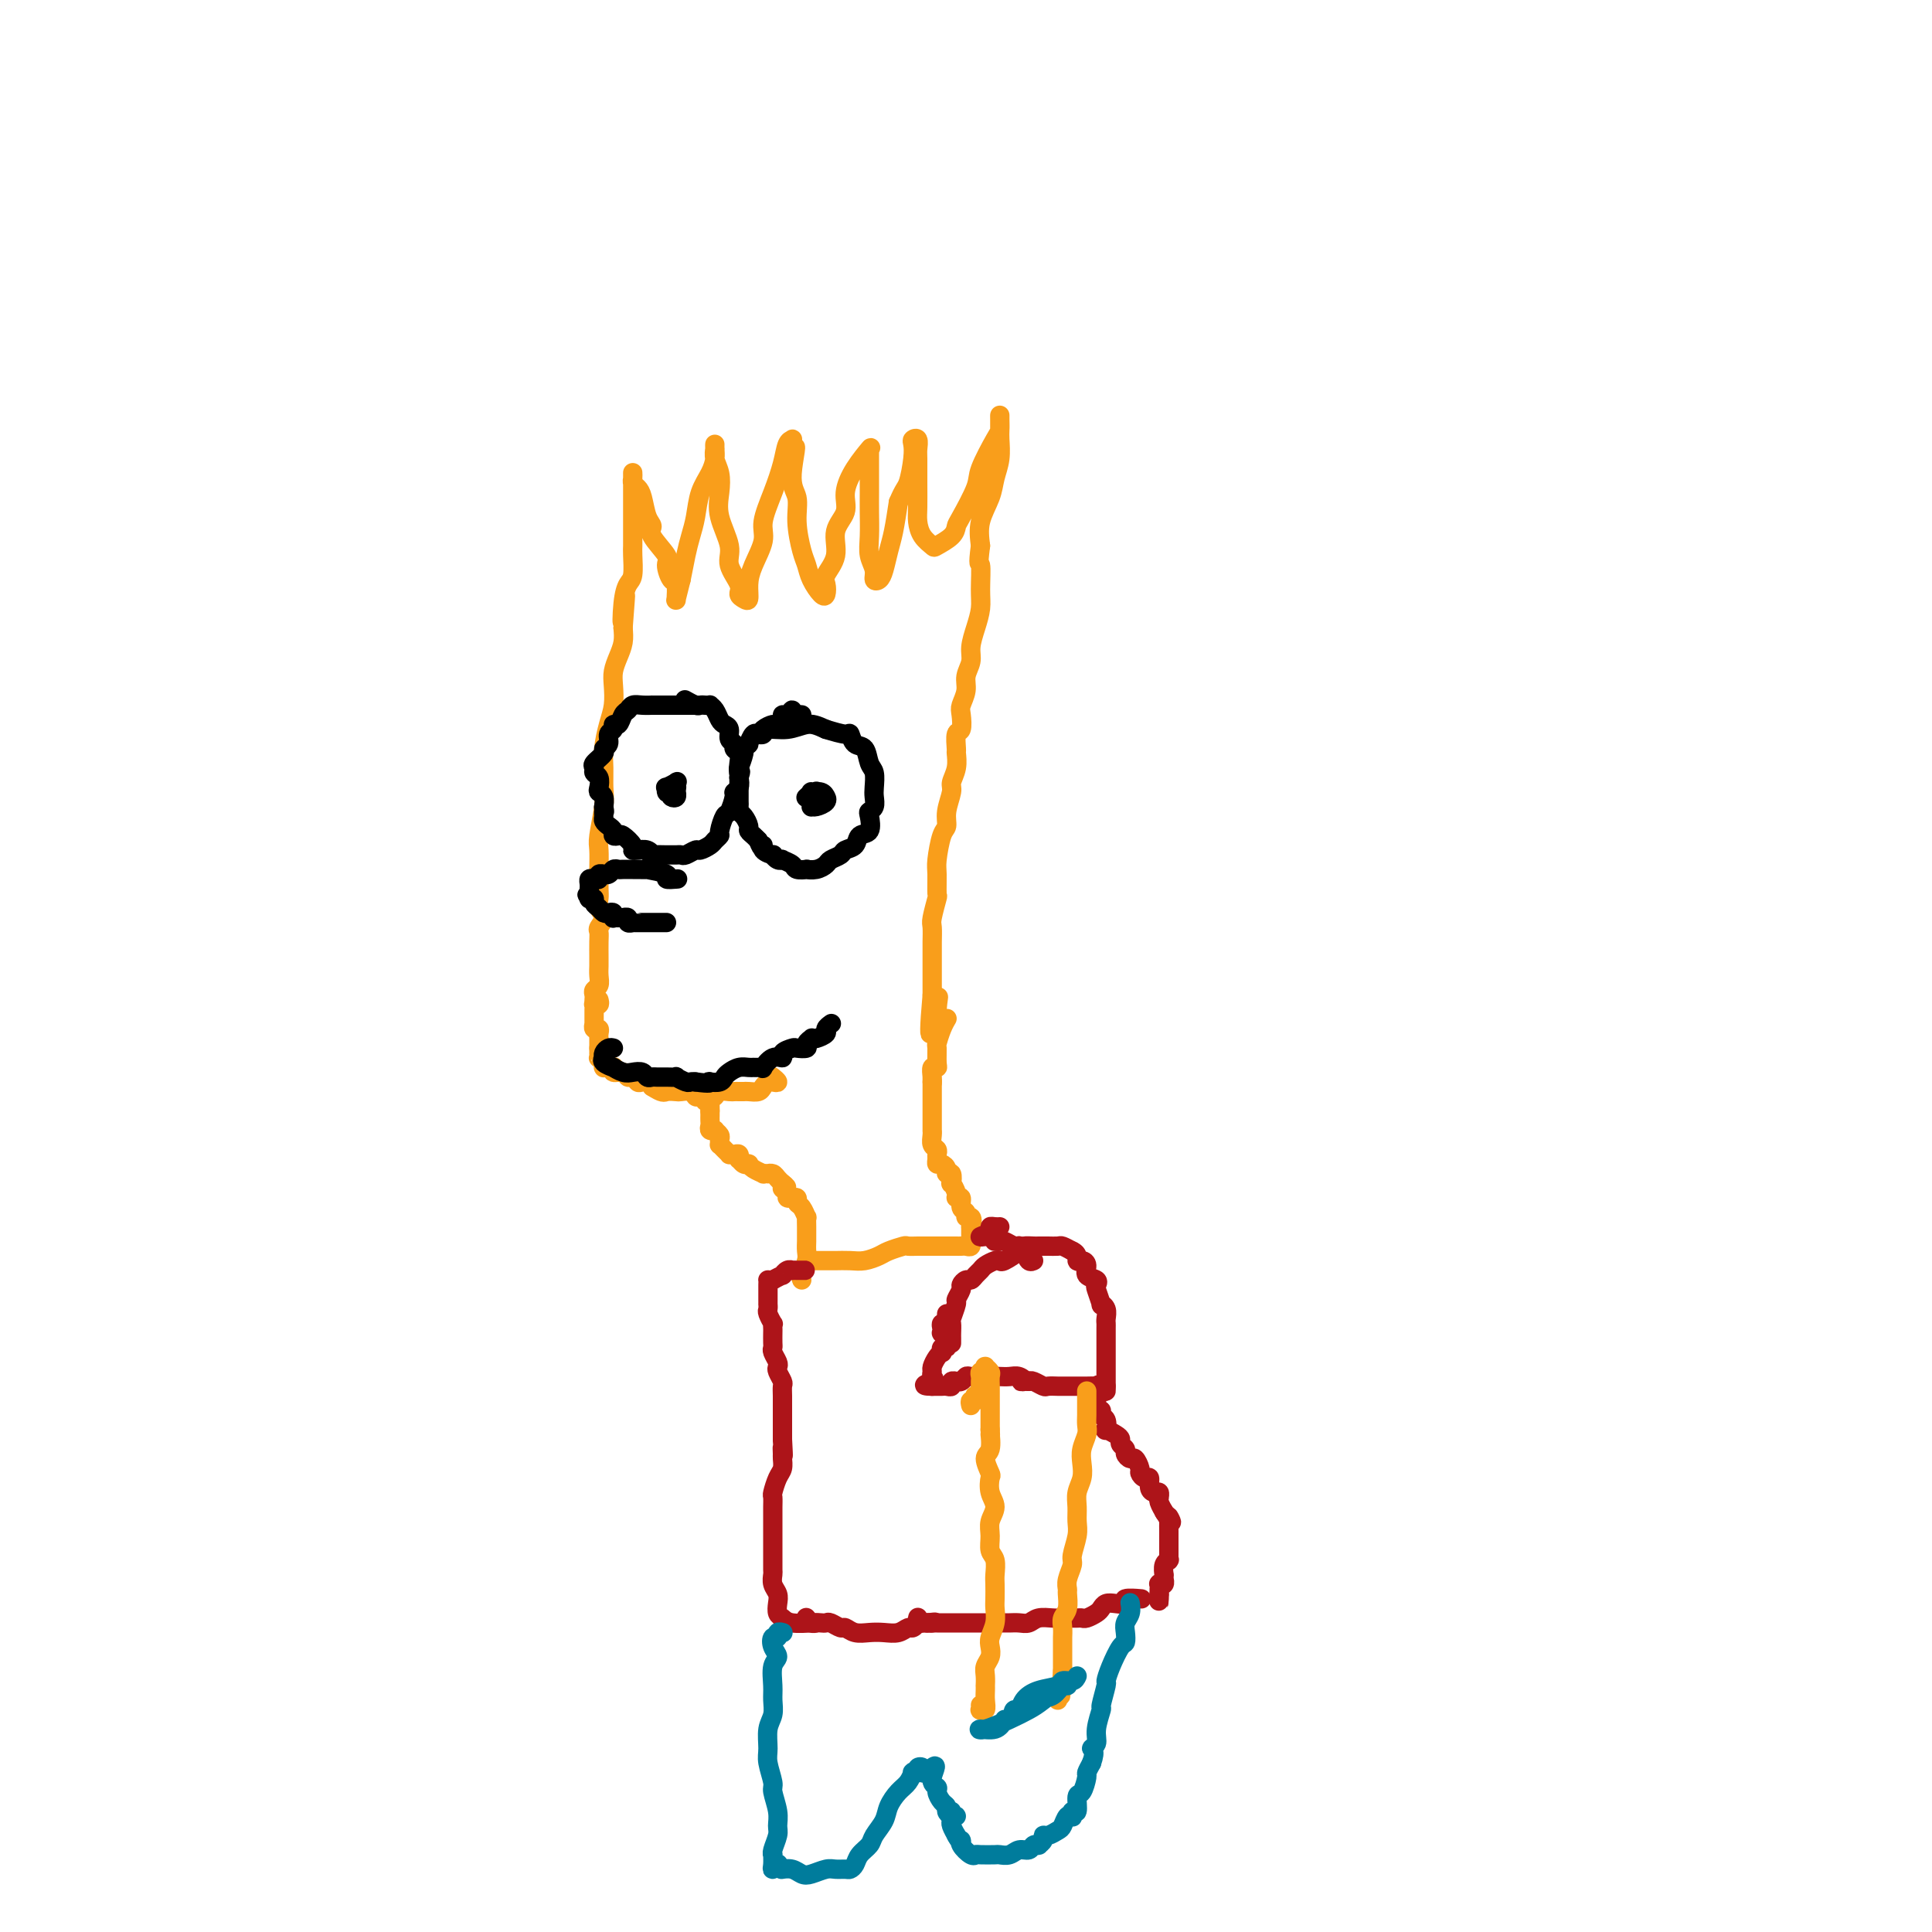 <svg viewBox='0 0 400 400' version='1.1' xmlns='http://www.w3.org/2000/svg' xmlns:xlink='http://www.w3.org/1999/xlink'><g fill='none' stroke='#F99E1B' stroke-width='4' stroke-linecap='round' stroke-linejoin='round'><path d='M123,207c0.030,-0.327 0.061,-0.655 0,-1c-0.061,-0.345 -0.212,-0.709 0,-1c0.212,-0.291 0.789,-0.510 1,-1c0.211,-0.490 0.056,-1.251 0,-2c-0.056,-0.749 -0.015,-1.486 0,-2c0.015,-0.514 0.003,-0.805 0,-1c-0.003,-0.195 0.004,-0.293 0,-1c-0.004,-0.707 -0.019,-2.024 0,-3c0.019,-0.976 0.072,-1.613 0,-2c-0.072,-0.387 -0.268,-0.525 0,-1c0.268,-0.475 1.000,-1.288 1,-2c0.000,-0.712 -0.732,-1.325 -1,-2c-0.268,-0.675 -0.073,-1.413 0,-2c0.073,-0.587 0.023,-1.024 0,-2c-0.023,-0.976 -0.020,-2.490 0,-4c0.020,-1.510 0.058,-3.016 0,-4c-0.058,-0.984 -0.212,-1.448 0,-3c0.212,-1.552 0.792,-4.193 1,-6c0.208,-1.807 0.045,-2.779 0,-4c-0.045,-1.221 0.027,-2.690 0,-4c-0.027,-1.310 -0.151,-2.461 0,-4c0.151,-1.539 0.579,-3.465 1,-5c0.421,-1.535 0.834,-2.679 1,-4c0.166,-1.321 0.083,-2.818 0,-4c-0.083,-1.182 -0.167,-2.049 0,-3c0.167,-0.951 0.583,-1.987 1,-3c0.417,-1.013 0.833,-2.004 1,-3c0.167,-0.996 0.083,-1.998 0,-3'/><path d='M129,130c0.940,-12.243 0.290,-4.352 0,-2c-0.290,2.352 -0.221,-0.836 0,-3c0.221,-2.164 0.595,-3.303 1,-4c0.405,-0.697 0.841,-0.951 1,-2c0.159,-1.049 0.043,-2.893 0,-4c-0.043,-1.107 -0.011,-1.476 0,-2c0.011,-0.524 0.003,-1.204 0,-2c-0.003,-0.796 -0.001,-1.709 0,-3c0.001,-1.291 0.000,-2.958 0,-4c-0.000,-1.042 -0.000,-1.457 0,-2c0.000,-0.543 0.000,-1.214 0,-2c-0.000,-0.786 -0.001,-1.686 0,-2c0.001,-0.314 0.003,-0.043 0,0c-0.003,0.043 -0.012,-0.142 0,0c0.012,0.142 0.044,0.612 0,1c-0.044,0.388 -0.165,0.695 0,1c0.165,0.305 0.615,0.607 1,1c0.385,0.393 0.703,0.876 1,2c0.297,1.124 0.572,2.891 1,4c0.428,1.109 1.007,1.562 1,2c-0.007,0.438 -0.601,0.860 0,2c0.601,1.140 2.396,2.996 3,4c0.604,1.004 0.019,1.154 0,2c-0.019,0.846 0.530,2.387 1,3c0.470,0.613 0.861,0.297 1,1c0.139,0.703 0.027,2.426 0,3c-0.027,0.574 0.031,0.001 0,0c-0.031,-0.001 -0.152,0.571 0,0c0.152,-0.571 0.576,-2.286 1,-4'/><path d='M141,120c0.334,-1.556 0.671,-3.445 1,-5c0.329,-1.555 0.652,-2.776 1,-4c0.348,-1.224 0.720,-2.450 1,-4c0.280,-1.550 0.467,-3.425 1,-5c0.533,-1.575 1.411,-2.849 2,-4c0.589,-1.151 0.890,-2.180 1,-3c0.110,-0.820 0.028,-1.430 0,-2c-0.028,-0.570 -0.004,-1.101 0,-1c0.004,0.101 -0.012,0.833 0,1c0.012,0.167 0.054,-0.233 0,0c-0.054,0.233 -0.202,1.097 0,2c0.202,0.903 0.756,1.843 1,3c0.244,1.157 0.178,2.530 0,4c-0.178,1.470 -0.469,3.038 0,5c0.469,1.962 1.698,4.319 2,6c0.302,1.681 -0.321,2.687 0,4c0.321,1.313 1.588,2.932 2,4c0.412,1.068 -0.032,1.586 0,2c0.032,0.414 0.538,0.726 1,1c0.462,0.274 0.879,0.512 1,0c0.121,-0.512 -0.053,-1.773 0,-3c0.053,-1.227 0.333,-2.421 1,-4c0.667,-1.579 1.723,-3.544 2,-5c0.277,-1.456 -0.223,-2.404 0,-4c0.223,-1.596 1.170,-3.840 2,-6c0.830,-2.160 1.543,-4.237 2,-6c0.457,-1.763 0.658,-3.213 1,-4c0.342,-0.787 0.824,-0.912 1,-1c0.176,-0.088 0.048,-0.139 0,0c-0.048,0.139 -0.014,0.468 0,1c0.014,0.532 0.007,1.266 0,2'/><path d='M164,94c1.483,-3.981 0.190,1.068 0,4c-0.190,2.932 0.722,3.747 1,5c0.278,1.253 -0.076,2.945 0,5c0.076,2.055 0.584,4.471 1,6c0.416,1.529 0.739,2.169 1,3c0.261,0.831 0.460,1.854 1,3c0.540,1.146 1.421,2.415 2,3c0.579,0.585 0.857,0.485 1,0c0.143,-0.485 0.151,-1.354 0,-2c-0.151,-0.646 -0.462,-1.070 0,-2c0.462,-0.930 1.698,-2.365 2,-4c0.302,-1.635 -0.328,-3.469 0,-5c0.328,-1.531 1.615,-2.760 2,-4c0.385,-1.240 -0.131,-2.490 0,-4c0.131,-1.510 0.911,-3.280 2,-5c1.089,-1.720 2.488,-3.391 3,-4c0.512,-0.609 0.137,-0.155 0,0c-0.137,0.155 -0.037,0.010 0,0c0.037,-0.010 0.010,0.114 0,1c-0.010,0.886 -0.004,2.533 0,4c0.004,1.467 0.005,2.752 0,4c-0.005,1.248 -0.016,2.457 0,4c0.016,1.543 0.060,3.420 0,5c-0.060,1.580 -0.223,2.864 0,4c0.223,1.136 0.833,2.124 1,3c0.167,0.876 -0.110,1.640 0,2c0.110,0.360 0.607,0.318 1,0c0.393,-0.318 0.683,-0.910 1,-2c0.317,-1.090 0.662,-2.678 1,-4c0.338,-1.322 0.668,-2.378 1,-4c0.332,-1.622 0.666,-3.811 1,-6'/><path d='M186,104c1.167,-2.813 1.584,-2.847 2,-4c0.416,-1.153 0.829,-3.427 1,-5c0.171,-1.573 0.098,-2.446 0,-3c-0.098,-0.554 -0.223,-0.789 0,-1c0.223,-0.211 0.792,-0.398 1,0c0.208,0.398 0.055,1.380 0,2c-0.055,0.620 -0.013,0.880 0,2c0.013,1.120 -0.003,3.102 0,5c0.003,1.898 0.026,3.711 0,5c-0.026,1.289 -0.102,2.052 0,3c0.102,0.948 0.381,2.079 1,3c0.619,0.921 1.578,1.632 2,2c0.422,0.368 0.306,0.394 1,0c0.694,-0.394 2.197,-1.207 3,-2c0.803,-0.793 0.905,-1.564 1,-2c0.095,-0.436 0.183,-0.536 1,-2c0.817,-1.464 2.362,-4.294 3,-6c0.638,-1.706 0.367,-2.290 1,-4c0.633,-1.710 2.170,-4.545 3,-6c0.830,-1.455 0.955,-1.530 1,-2c0.045,-0.470 0.012,-1.335 0,-2c-0.012,-0.665 -0.004,-1.130 0,-1c0.004,0.130 0.002,0.856 0,1c-0.002,0.144 -0.004,-0.293 0,0c0.004,0.293 0.013,1.315 0,2c-0.013,0.685 -0.049,1.032 0,2c0.049,0.968 0.185,2.558 0,4c-0.185,1.442 -0.689,2.737 -1,4c-0.311,1.263 -0.430,2.494 -1,4c-0.570,1.506 -1.591,3.287 -2,5c-0.409,1.713 -0.204,3.356 0,5'/><path d='M203,113c-0.616,4.676 -0.155,3.367 0,4c0.155,0.633 0.004,3.208 0,5c-0.004,1.792 0.138,2.801 0,4c-0.138,1.199 -0.558,2.589 -1,4c-0.442,1.411 -0.907,2.843 -1,4c-0.093,1.157 0.185,2.038 0,3c-0.185,0.962 -0.833,2.006 -1,3c-0.167,0.994 0.148,1.938 0,3c-0.148,1.062 -0.757,2.243 -1,3c-0.243,0.757 -0.118,1.090 0,2c0.118,0.910 0.229,2.396 0,3c-0.229,0.604 -0.797,0.326 -1,1c-0.203,0.674 -0.039,2.300 0,3c0.039,0.700 -0.046,0.473 0,1c0.046,0.527 0.223,1.808 0,3c-0.223,1.192 -0.847,2.294 -1,3c-0.153,0.706 0.166,1.015 0,2c-0.166,0.985 -0.815,2.646 -1,4c-0.185,1.354 0.094,2.402 0,3c-0.094,0.598 -0.560,0.745 -1,2c-0.440,1.255 -0.854,3.618 -1,5c-0.146,1.382 -0.025,1.783 0,3c0.025,1.217 -0.046,3.250 0,4c0.046,0.750 0.208,0.218 0,1c-0.208,0.782 -0.788,2.879 -1,4c-0.212,1.121 -0.057,1.266 0,2c0.057,0.734 0.015,2.059 0,3c-0.015,0.941 -0.004,1.500 0,2c0.004,0.500 0.001,0.942 0,2c-0.001,1.058 -0.000,2.731 0,4c0.000,1.269 0.000,2.135 0,3'/><path d='M193,206c-1.316,14.816 0.393,5.357 1,2c0.607,-3.357 0.110,-0.612 0,1c-0.110,1.612 0.166,2.092 0,2c-0.166,-0.092 -0.776,-0.756 -1,-1c-0.224,-0.244 -0.064,-0.070 0,0c0.064,0.070 0.032,0.035 0,0'/><path d='M124,207c0.113,0.416 0.226,0.833 0,1c-0.226,0.167 -0.793,0.086 -1,0c-0.207,-0.086 -0.056,-0.177 0,0c0.056,0.177 0.015,0.622 0,1c-0.015,0.378 -0.004,0.689 0,1c0.004,0.311 -0.000,0.623 0,1c0.000,0.377 0.004,0.818 0,1c-0.004,0.182 -0.015,0.104 0,0c0.015,-0.104 0.057,-0.234 0,0c-0.057,0.234 -0.211,0.833 0,1c0.211,0.167 0.789,-0.096 1,0c0.211,0.096 0.057,0.551 0,1c-0.057,0.449 -0.015,0.891 0,1c0.015,0.109 0.004,-0.114 0,0c-0.004,0.114 -0.001,0.567 0,1c0.001,0.433 0.000,0.847 0,1c-0.000,0.153 -0.000,0.044 0,0c0.000,-0.044 0.000,-0.022 0,0'/><path d='M124,217c-0.004,1.710 -0.015,0.984 0,1c0.015,0.016 0.057,0.775 0,1c-0.057,0.225 -0.212,-0.083 0,0c0.212,0.083 0.792,0.558 1,1c0.208,0.442 0.045,0.851 0,1c-0.045,0.149 0.027,0.039 0,0c-0.027,-0.039 -0.153,-0.006 0,0c0.153,0.006 0.584,-0.013 1,0c0.416,0.013 0.818,0.060 1,0c0.182,-0.060 0.143,-0.227 0,0c-0.143,0.227 -0.389,0.849 0,1c0.389,0.151 1.412,-0.170 2,0c0.588,0.170 0.739,0.829 1,1c0.261,0.171 0.631,-0.148 1,0c0.369,0.148 0.738,0.761 1,1c0.262,0.239 0.417,0.103 1,0c0.583,-0.103 1.595,-0.172 2,0c0.405,0.172 0.202,0.586 0,1'/><path d='M135,225c2.268,1.465 2.439,1.128 3,1c0.561,-0.128 1.511,-0.048 2,0c0.489,0.048 0.516,0.065 1,0c0.484,-0.065 1.425,-0.213 2,0c0.575,0.213 0.783,0.785 1,1c0.217,0.215 0.443,0.072 1,0c0.557,-0.072 1.445,-0.072 2,0c0.555,0.072 0.779,0.215 1,0c0.221,-0.215 0.441,-0.790 1,-1c0.559,-0.210 1.458,-0.057 2,0c0.542,0.057 0.726,0.016 1,0c0.274,-0.016 0.637,-0.007 1,0c0.363,0.007 0.727,0.012 1,0c0.273,-0.012 0.454,-0.042 1,0c0.546,0.042 1.458,0.156 2,0c0.542,-0.156 0.716,-0.581 1,-1c0.284,-0.419 0.678,-0.830 1,-1c0.322,-0.170 0.571,-0.097 1,0c0.429,0.097 1.039,0.218 1,0c-0.039,-0.218 -0.725,-0.777 -1,-1c-0.275,-0.223 -0.137,-0.112 0,0'/><path d='M147,228c-0.038,0.115 -0.075,0.231 0,0c0.075,-0.231 0.264,-0.808 0,-1c-0.264,-0.192 -0.980,0.001 -1,0c-0.020,-0.001 0.655,-0.197 1,0c0.345,0.197 0.359,0.785 0,1c-0.359,0.215 -1.091,0.057 -1,0c0.091,-0.057 1.005,-0.012 1,0c-0.005,0.012 -0.930,-0.007 -1,0c-0.070,0.007 0.713,0.040 1,0c0.287,-0.040 0.077,-0.154 0,0c-0.077,0.154 -0.021,0.577 0,1c0.021,0.423 0.006,0.845 0,1c-0.006,0.155 -0.002,0.044 0,0c0.002,-0.044 0.001,-0.022 0,0'/><path d='M147,230c0.001,0.487 0.004,0.705 0,1c-0.004,0.295 -0.016,0.667 0,1c0.016,0.333 0.061,0.628 0,1c-0.061,0.372 -0.227,0.820 0,1c0.227,0.180 0.846,0.091 1,0c0.154,-0.091 -0.155,-0.183 0,0c0.155,0.183 0.776,0.640 1,1c0.224,0.360 0.050,0.622 0,1c-0.050,0.378 0.024,0.872 0,1c-0.024,0.128 -0.147,-0.109 0,0c0.147,0.109 0.565,0.564 1,1c0.435,0.436 0.887,0.853 1,1c0.113,0.147 -0.114,0.024 0,0c0.114,-0.024 0.569,0.050 1,0c0.431,-0.050 0.837,-0.224 1,0c0.163,0.224 0.082,0.845 0,1c-0.082,0.155 -0.166,-0.155 0,0c0.166,0.155 0.582,0.776 1,1c0.418,0.224 0.838,0.050 1,0c0.162,-0.050 0.067,0.025 0,0c-0.067,-0.025 -0.105,-0.150 0,0c0.105,0.150 0.353,0.576 1,1c0.647,0.424 1.693,0.845 2,1c0.307,0.155 -0.125,0.044 0,0c0.125,-0.044 0.808,-0.022 1,0c0.192,0.022 -0.106,0.045 0,0c0.106,-0.045 0.616,-0.156 1,0c0.384,0.156 0.642,0.581 1,1c0.358,0.419 0.817,0.834 1,1c0.183,0.166 0.092,0.083 0,0'/><path d='M162,245c1.791,1.265 0.269,0.928 0,1c-0.269,0.072 0.717,0.554 1,1c0.283,0.446 -0.135,0.855 0,1c0.135,0.145 0.824,0.026 1,0c0.176,-0.026 -0.159,0.039 0,0c0.159,-0.039 0.813,-0.184 1,0c0.187,0.184 -0.094,0.696 0,1c0.094,0.304 0.561,0.400 1,1c0.439,0.600 0.850,1.704 1,2c0.150,0.296 0.040,-0.216 0,0c-0.040,0.216 -0.010,1.159 0,2c0.010,0.841 -0.001,1.581 0,2c0.001,0.419 0.014,0.519 0,1c-0.014,0.481 -0.056,1.344 0,2c0.056,0.656 0.211,1.104 0,2c-0.211,0.896 -0.788,2.241 -1,3c-0.212,0.759 -0.061,0.931 0,1c0.061,0.069 0.030,0.034 0,0'/><path d='M169,261c0.302,0.000 0.604,0.000 1,0c0.396,-0.000 0.886,-0.000 1,0c0.114,0.000 -0.147,0.001 0,0c0.147,-0.001 0.701,-0.003 1,0c0.299,0.003 0.344,0.012 1,0c0.656,-0.012 1.924,-0.046 3,0c1.076,0.046 1.961,0.170 3,0c1.039,-0.170 2.233,-0.634 3,-1c0.767,-0.366 1.108,-0.634 2,-1c0.892,-0.366 2.337,-0.830 3,-1c0.663,-0.170 0.545,-0.046 1,0c0.455,0.046 1.484,0.012 2,0c0.516,-0.012 0.520,-0.003 1,0c0.480,0.003 1.438,0.001 2,0c0.562,-0.001 0.729,-0.000 1,0c0.271,0.000 0.646,0.000 1,0c0.354,-0.000 0.686,0.000 1,0c0.314,-0.000 0.609,-0.000 1,0c0.391,0.000 0.879,0.001 1,0c0.121,-0.001 -0.125,-0.005 0,0c0.125,0.005 0.622,0.017 1,0c0.378,-0.017 0.637,-0.064 1,0c0.363,0.064 0.829,0.238 1,0c0.171,-0.238 0.046,-0.889 0,-1c-0.046,-0.111 -0.012,0.316 0,0c0.012,-0.316 0.004,-1.376 0,-2c-0.004,-0.624 -0.002,-0.812 0,-1'/><path d='M201,254c0.375,-1.086 0.312,-1.801 0,-2c-0.312,-0.199 -0.872,0.119 -1,0c-0.128,-0.119 0.177,-0.674 0,-1c-0.177,-0.326 -0.836,-0.421 -1,-1c-0.164,-0.579 0.166,-1.642 0,-2c-0.166,-0.358 -0.828,-0.013 -1,0c-0.172,0.013 0.146,-0.307 0,-1c-0.146,-0.693 -0.756,-1.757 -1,-2c-0.244,-0.243 -0.121,0.337 0,0c0.121,-0.337 0.239,-1.592 0,-2c-0.239,-0.408 -0.834,0.031 -1,0c-0.166,-0.031 0.099,-0.533 0,-1c-0.099,-0.467 -0.561,-0.899 -1,-1c-0.439,-0.101 -0.853,0.129 -1,0c-0.147,-0.129 -0.025,-0.615 0,-1c0.025,-0.385 -0.046,-0.668 0,-1c0.046,-0.332 0.208,-0.714 0,-1c-0.208,-0.286 -0.788,-0.477 -1,-1c-0.212,-0.523 -0.057,-1.378 0,-2c0.057,-0.622 0.015,-1.011 0,-1c-0.015,0.011 -0.004,0.423 0,0c0.004,-0.423 0.001,-1.680 0,-2c-0.001,-0.320 -0.000,0.299 0,0c0.000,-0.299 0.000,-1.515 0,-2c-0.000,-0.485 -0.000,-0.238 0,0c0.000,0.238 0.000,0.468 0,0c-0.000,-0.468 -0.000,-1.634 0,-2c0.000,-0.366 0.000,0.067 0,0c-0.000,-0.067 -0.000,-0.633 0,-1c0.000,-0.367 0.000,-0.533 0,-1c-0.000,-0.467 -0.000,-1.233 0,-2'/><path d='M193,224c-0.004,-1.983 -0.015,-0.441 0,0c0.015,0.441 0.057,-0.218 0,-1c-0.057,-0.782 -0.212,-1.685 0,-2c0.212,-0.315 0.792,-0.041 1,0c0.208,0.041 0.046,-0.150 0,-1c-0.046,-0.850 0.026,-2.357 0,-3c-0.026,-0.643 -0.151,-0.421 0,-1c0.151,-0.579 0.576,-1.959 1,-3c0.424,-1.041 0.845,-1.742 1,-2c0.155,-0.258 0.044,-0.074 0,0c-0.044,0.074 -0.022,0.037 0,0'/></g>
<g fill='none' stroke='#000000' stroke-width='4' stroke-linecap='round' stroke-linejoin='round'><path d='M144,146c0.081,0.000 0.163,0.000 0,0c-0.163,-0.000 -0.570,-0.000 -1,0c-0.430,0.000 -0.885,0.000 -1,0c-0.115,-0.000 0.108,-0.000 0,0c-0.108,0.000 -0.548,0.000 -1,0c-0.452,-0.000 -0.914,-0.000 -1,0c-0.086,0.000 0.206,0.000 0,0c-0.206,-0.000 -0.909,-0.001 -2,0c-1.091,0.001 -2.568,0.004 -3,0c-0.432,-0.004 0.183,-0.013 0,0c-0.183,0.013 -1.162,0.050 -2,0c-0.838,-0.050 -1.535,-0.186 -2,0c-0.465,0.186 -0.698,0.694 -1,1c-0.302,0.306 -0.673,0.410 -1,1c-0.327,0.590 -0.608,1.667 -1,2c-0.392,0.333 -0.894,-0.079 -1,0c-0.106,0.079 0.184,0.650 0,1c-0.184,0.350 -0.841,0.479 -1,1c-0.159,0.521 0.182,1.435 0,2c-0.182,0.565 -0.887,0.782 -1,1c-0.113,0.218 0.366,0.439 0,1c-0.366,0.561 -1.576,1.463 -2,2c-0.424,0.537 -0.062,0.707 0,1c0.062,0.293 -0.176,0.707 0,1c0.176,0.293 0.765,0.464 1,1c0.235,0.536 0.115,1.436 0,2c-0.115,0.564 -0.227,0.790 0,1c0.227,0.210 0.792,0.403 1,1c0.208,0.597 0.059,1.599 0,2c-0.059,0.401 -0.030,0.200 0,0'/><path d='M125,167c0.306,1.571 0.072,0.998 0,1c-0.072,0.002 0.018,0.579 0,1c-0.018,0.421 -0.145,0.688 0,1c0.145,0.312 0.562,0.670 1,1c0.438,0.330 0.895,0.631 1,1c0.105,0.369 -0.144,0.807 0,1c0.144,0.193 0.682,0.143 1,0c0.318,-0.143 0.417,-0.379 1,0c0.583,0.379 1.649,1.373 2,2c0.351,0.627 -0.014,0.886 0,1c0.014,0.114 0.407,0.083 1,0c0.593,-0.083 1.388,-0.218 2,0c0.612,0.218 1.043,0.791 1,1c-0.043,0.209 -0.558,0.056 0,0c0.558,-0.056 2.190,-0.014 3,0c0.810,0.014 0.798,-0.000 1,0c0.202,0.000 0.616,0.015 1,0c0.384,-0.015 0.737,-0.060 1,0c0.263,0.060 0.437,0.223 1,0c0.563,-0.223 1.514,-0.834 2,-1c0.486,-0.166 0.508,0.112 1,0c0.492,-0.112 1.455,-0.616 2,-1c0.545,-0.384 0.670,-0.650 1,-1c0.330,-0.350 0.863,-0.784 1,-1c0.137,-0.216 -0.122,-0.215 0,-1c0.122,-0.785 0.625,-2.356 1,-3c0.375,-0.644 0.623,-0.360 1,-1c0.377,-0.640 0.885,-2.202 1,-3c0.115,-0.798 -0.161,-0.830 0,-1c0.161,-0.170 0.760,-0.477 1,-1c0.240,-0.523 0.120,-1.261 0,-2'/><path d='M153,161c0.623,-1.991 0.182,-0.967 0,-1c-0.182,-0.033 -0.105,-1.121 0,-2c0.105,-0.879 0.239,-1.549 0,-2c-0.239,-0.451 -0.852,-0.684 -1,-1c-0.148,-0.316 0.167,-0.714 0,-1c-0.167,-0.286 -0.818,-0.462 -1,-1c-0.182,-0.538 0.105,-1.440 0,-2c-0.105,-0.560 -0.602,-0.777 -1,-1c-0.398,-0.223 -0.698,-0.452 -1,-1c-0.302,-0.548 -0.606,-1.415 -1,-2c-0.394,-0.585 -0.878,-0.888 -1,-1c-0.122,-0.112 0.118,-0.034 0,0c-0.118,0.034 -0.592,0.023 -1,0c-0.408,-0.023 -0.748,-0.058 -1,0c-0.252,0.058 -0.414,0.208 -1,0c-0.586,-0.208 -1.596,-0.774 -2,-1c-0.404,-0.226 -0.202,-0.113 0,0'/><path d='M166,148c-0.304,-0.039 -0.607,-0.078 -1,0c-0.393,0.078 -0.875,0.272 -1,0c-0.125,-0.272 0.107,-1.011 0,-1c-0.107,0.011 -0.552,0.773 -1,1c-0.448,0.227 -0.897,-0.080 -1,0c-0.103,0.080 0.141,0.548 0,1c-0.141,0.452 -0.667,0.890 -1,1c-0.333,0.110 -0.471,-0.106 -1,0c-0.529,0.106 -1.447,0.535 -2,1c-0.553,0.465 -0.741,0.965 -1,1c-0.259,0.035 -0.590,-0.396 -1,0c-0.410,0.396 -0.898,1.620 -1,2c-0.102,0.380 0.183,-0.085 0,0c-0.183,0.085 -0.834,0.720 -1,1c-0.166,0.280 0.152,0.207 0,1c-0.152,0.793 -0.773,2.454 -1,3c-0.227,0.546 -0.061,-0.022 0,0c0.061,0.022 0.016,0.636 0,1c-0.016,0.364 -0.004,0.479 0,1c0.004,0.521 0.001,1.449 0,2c-0.001,0.551 -0.001,0.725 0,1c0.001,0.275 0.003,0.650 0,1c-0.003,0.350 -0.011,0.675 0,1c0.011,0.325 0.041,0.650 0,1c-0.041,0.350 -0.152,0.724 0,1c0.152,0.276 0.565,0.455 1,1c0.435,0.545 0.890,1.455 1,2c0.110,0.545 -0.124,0.724 0,1c0.124,0.276 0.607,0.650 1,1c0.393,0.350 0.697,0.675 1,1'/><path d='M157,174c0.879,2.504 1.075,1.263 1,1c-0.075,-0.263 -0.422,0.452 0,1c0.422,0.548 1.614,0.931 2,1c0.386,0.069 -0.033,-0.175 0,0c0.033,0.175 0.518,0.769 1,1c0.482,0.231 0.960,0.101 1,0c0.040,-0.101 -0.359,-0.171 0,0c0.359,0.171 1.475,0.582 2,1c0.525,0.418 0.459,0.841 1,1c0.541,0.159 1.688,0.054 2,0c0.312,-0.054 -0.211,-0.056 0,0c0.211,0.056 1.154,0.169 2,0c0.846,-0.169 1.593,-0.622 2,-1c0.407,-0.378 0.475,-0.683 1,-1c0.525,-0.317 1.507,-0.646 2,-1c0.493,-0.354 0.496,-0.732 1,-1c0.504,-0.268 1.507,-0.425 2,-1c0.493,-0.575 0.476,-1.568 1,-2c0.524,-0.432 1.591,-0.304 2,-1c0.409,-0.696 0.162,-2.216 0,-3c-0.162,-0.784 -0.239,-0.833 0,-1c0.239,-0.167 0.793,-0.452 1,-1c0.207,-0.548 0.068,-1.359 0,-2c-0.068,-0.641 -0.063,-1.112 0,-2c0.063,-0.888 0.185,-2.193 0,-3c-0.185,-0.807 -0.677,-1.116 -1,-2c-0.323,-0.884 -0.476,-2.345 -1,-3c-0.524,-0.655 -1.419,-0.506 -2,-1c-0.581,-0.494 -0.849,-1.633 -1,-2c-0.151,-0.367 -0.186,0.038 -1,0c-0.814,-0.038 -2.407,-0.519 -4,-1'/><path d='M171,151c-1.963,-0.910 -2.869,-1.186 -4,-1c-1.131,0.186 -2.485,0.834 -4,1c-1.515,0.166 -3.190,-0.151 -4,0c-0.810,0.151 -0.757,0.772 -1,1c-0.243,0.228 -0.784,0.065 -1,0c-0.216,-0.065 -0.108,-0.033 0,0'/><path d='M140,164c-0.002,0.115 -0.004,0.230 0,0c0.004,-0.230 0.014,-0.804 0,-1c-0.014,-0.196 -0.053,-0.013 0,0c0.053,0.013 0.196,-0.144 0,0c-0.196,0.144 -0.732,0.589 -1,1c-0.268,0.411 -0.268,0.787 0,1c0.268,0.213 0.803,0.264 1,0c0.197,-0.264 0.055,-0.842 0,-1c-0.055,-0.158 -0.022,0.105 0,0c0.022,-0.105 0.034,-0.579 0,-1c-0.034,-0.421 -0.115,-0.789 0,-1c0.115,-0.211 0.426,-0.266 0,0c-0.426,0.266 -1.589,0.852 -2,1c-0.411,0.148 -0.072,-0.141 0,0c0.072,0.141 -0.124,0.714 0,1c0.124,0.286 0.569,0.287 1,0c0.431,-0.287 0.847,-0.860 1,-1c0.153,-0.140 0.041,0.155 0,0c-0.041,-0.155 -0.012,-0.758 0,-1c0.012,-0.242 0.006,-0.121 0,0'/><path d='M140,162c0.000,-0.089 0.000,0.689 0,1c0.000,0.311 0.000,0.156 0,0'/><path d='M169,166c0.021,-0.527 0.041,-1.054 0,-1c-0.041,0.054 -0.145,0.691 0,1c0.145,0.309 0.537,0.292 1,0c0.463,-0.292 0.996,-0.860 1,-1c0.004,-0.140 -0.521,0.147 -1,0c-0.479,-0.147 -0.913,-0.729 -1,-1c-0.087,-0.271 0.172,-0.230 0,0c-0.172,0.230 -0.776,0.651 -1,1c-0.224,0.349 -0.066,0.627 0,1c0.066,0.373 0.042,0.842 0,1c-0.042,0.158 -0.102,0.005 0,0c0.102,-0.005 0.365,0.138 1,0c0.635,-0.138 1.640,-0.559 2,-1c0.360,-0.441 0.073,-0.904 0,-1c-0.073,-0.096 0.068,0.174 0,0c-0.068,-0.174 -0.344,-0.793 -1,-1c-0.656,-0.207 -1.691,-0.004 -2,0c-0.309,0.004 0.109,-0.191 0,0c-0.109,0.191 -0.745,0.769 -1,1c-0.255,0.231 -0.127,0.116 0,0'/><path d='M140,182c0.260,-0.022 0.520,-0.044 0,0c-0.520,0.044 -1.821,0.155 -2,0c-0.179,-0.155 0.763,-0.578 0,-1c-0.763,-0.422 -3.230,-0.845 -4,-1c-0.770,-0.155 0.159,-0.041 0,0c-0.159,0.041 -1.405,0.010 -2,0c-0.595,-0.010 -0.540,0.001 -1,0c-0.460,-0.001 -1.434,-0.014 -2,0c-0.566,0.014 -0.725,0.057 -1,0c-0.275,-0.057 -0.666,-0.212 -1,0c-0.334,0.212 -0.611,0.793 -1,1c-0.389,0.207 -0.892,0.042 -1,0c-0.108,-0.042 0.177,0.041 0,0c-0.177,-0.041 -0.818,-0.204 -1,0c-0.182,0.204 0.095,0.776 0,1c-0.095,0.224 -0.561,0.102 -1,0c-0.439,-0.102 -0.850,-0.182 -1,0c-0.150,0.182 -0.041,0.626 0,1c0.041,0.374 0.012,0.678 0,1c-0.012,0.322 -0.006,0.661 0,1'/><path d='M122,185c-0.927,0.713 -0.244,-0.006 0,0c0.244,0.006 0.051,0.737 0,1c-0.051,0.263 0.042,0.059 0,0c-0.042,-0.059 -0.218,0.026 0,0c0.218,-0.026 0.832,-0.164 1,0c0.168,0.164 -0.109,0.632 0,1c0.109,0.368 0.604,0.638 1,1c0.396,0.362 0.694,0.815 1,1c0.306,0.185 0.621,0.102 1,0c0.379,-0.102 0.824,-0.224 1,0c0.176,0.224 0.085,0.792 0,1c-0.085,0.208 -0.162,0.055 0,0c0.162,-0.055 0.564,-0.011 1,0c0.436,0.011 0.905,-0.011 1,0c0.095,0.011 -0.185,0.056 0,0c0.185,-0.056 0.836,-0.211 1,0c0.164,0.211 -0.158,0.789 0,1c0.158,0.211 0.798,0.057 1,0c0.202,-0.057 -0.033,-0.015 0,0c0.033,0.015 0.334,0.004 1,0c0.666,-0.004 1.698,-0.001 2,0c0.302,0.001 -0.127,0.000 0,0c0.127,-0.000 0.808,-0.000 1,0c0.192,0.000 -0.106,0.000 0,0c0.106,-0.000 0.616,-0.000 1,0c0.384,0.000 0.642,0.000 1,0c0.358,-0.000 0.817,-0.000 1,0c0.183,0.000 0.092,0.000 0,0'/><path d='M127,217c-0.311,-0.081 -0.621,-0.163 -1,0c-0.379,0.163 -0.826,0.569 -1,1c-0.174,0.431 -0.077,0.885 0,1c0.077,0.115 0.132,-0.109 0,0c-0.132,0.109 -0.450,0.551 0,1c0.450,0.449 1.668,0.904 2,1c0.332,0.096 -0.224,-0.167 0,0c0.224,0.167 1.226,0.763 2,1c0.774,0.237 1.320,0.116 2,0c0.680,-0.116 1.494,-0.227 2,0c0.506,0.227 0.704,0.793 1,1c0.296,0.207 0.690,0.054 1,0c0.310,-0.054 0.535,-0.011 1,0c0.465,0.011 1.171,-0.011 2,0c0.829,0.011 1.780,0.055 2,0c0.220,-0.055 -0.292,-0.211 0,0c0.292,0.211 1.386,0.788 2,1c0.614,0.212 0.747,0.061 1,0c0.253,-0.061 0.627,-0.030 1,0'/><path d='M144,224c3.338,0.468 3.184,0.137 3,0c-0.184,-0.137 -0.397,-0.079 0,0c0.397,0.079 1.406,0.179 2,0c0.594,-0.179 0.775,-0.636 1,-1c0.225,-0.364 0.494,-0.633 1,-1c0.506,-0.367 1.250,-0.831 2,-1c0.750,-0.169 1.506,-0.043 2,0c0.494,0.043 0.726,0.004 1,0c0.274,-0.004 0.589,0.028 1,0c0.411,-0.028 0.917,-0.115 1,0c0.083,0.115 -0.258,0.434 0,0c0.258,-0.434 1.114,-1.619 2,-2c0.886,-0.381 1.800,0.042 2,0c0.200,-0.042 -0.315,-0.550 0,-1c0.315,-0.450 1.461,-0.842 2,-1c0.539,-0.158 0.470,-0.081 1,0c0.530,0.081 1.660,0.166 2,0c0.340,-0.166 -0.111,-0.583 0,-1c0.111,-0.417 0.785,-0.832 1,-1c0.215,-0.168 -0.030,-0.087 0,0c0.030,0.087 0.334,0.181 1,0c0.666,-0.181 1.694,-0.636 2,-1c0.306,-0.364 -0.110,-0.636 0,-1c0.110,-0.364 0.746,-0.818 1,-1c0.254,-0.182 0.127,-0.091 0,0'/></g>
<g fill='none' stroke='#AD1419' stroke-width='4' stroke-linecap='round' stroke-linejoin='round'><path d='M166,263c0.514,0.000 1.028,0.000 1,0c-0.028,-0.000 -0.599,-0.001 -1,0c-0.401,0.001 -0.634,0.004 -1,0c-0.366,-0.004 -0.867,-0.016 -1,0c-0.133,0.016 0.103,0.060 0,0c-0.103,-0.060 -0.543,-0.222 -1,0c-0.457,0.222 -0.931,0.829 -1,1c-0.069,0.171 0.266,-0.094 0,0c-0.266,0.094 -1.133,0.547 -2,1'/><path d='M160,265c-1.155,0.257 -1.041,-0.099 -1,0c0.041,0.099 0.011,0.653 0,1c-0.011,0.347 -0.003,0.489 0,1c0.003,0.511 -0.000,1.393 0,2c0.000,0.607 0.004,0.941 0,1c-0.004,0.059 -0.015,-0.157 0,0c0.015,0.157 0.057,0.686 0,1c-0.057,0.314 -0.211,0.412 0,1c0.211,0.588 0.789,1.667 1,2c0.211,0.333 0.057,-0.079 0,0c-0.057,0.079 -0.016,0.650 0,1c0.016,0.350 0.008,0.479 0,1c-0.008,0.521 -0.016,1.435 0,2c0.016,0.565 0.056,0.780 0,1c-0.056,0.220 -0.207,0.444 0,1c0.207,0.556 0.774,1.444 1,2c0.226,0.556 0.113,0.782 0,1c-0.113,0.218 -0.226,0.429 0,1c0.226,0.571 0.793,1.501 1,2c0.207,0.499 0.056,0.566 0,1c-0.056,0.434 -0.015,1.233 0,2c0.015,0.767 0.004,1.501 0,2c-0.004,0.499 -0.001,0.764 0,1c0.001,0.236 0.000,0.445 0,1c-0.000,0.555 -0.000,1.458 0,2c0.000,0.542 0.000,0.723 0,1c-0.000,0.277 -0.000,0.651 0,1c0.000,0.349 0.000,0.675 0,1'/><path d='M162,298c0.309,5.506 0.080,2.772 0,2c-0.080,-0.772 -0.011,0.417 0,1c0.011,0.583 -0.036,0.561 0,1c0.036,0.439 0.153,1.339 0,2c-0.153,0.661 -0.577,1.082 -1,2c-0.423,0.918 -0.845,2.334 -1,3c-0.155,0.666 -0.041,0.582 0,1c0.041,0.418 0.011,1.336 0,2c-0.011,0.664 -0.003,1.072 0,2c0.003,0.928 0.001,2.376 0,3c-0.001,0.624 -0.000,0.423 0,1c0.000,0.577 0.000,1.933 0,3c-0.000,1.067 -0.001,1.847 0,2c0.001,0.153 0.004,-0.321 0,0c-0.004,0.321 -0.015,1.437 0,2c0.015,0.563 0.056,0.574 0,1c-0.056,0.426 -0.208,1.266 0,2c0.208,0.734 0.778,1.363 1,2c0.222,0.637 0.098,1.281 0,2c-0.098,0.719 -0.170,1.513 0,2c0.170,0.487 0.581,0.666 1,1c0.419,0.334 0.844,0.821 2,1c1.156,0.179 3.042,0.048 4,0c0.958,-0.048 0.988,-0.014 1,0c0.012,0.014 0.006,0.007 0,0'/><path d='M204,256c-0.655,0.083 -1.310,0.166 -1,0c0.310,-0.166 1.586,-0.580 2,-1c0.414,-0.420 -0.033,-0.844 0,-1c0.033,-0.156 0.547,-0.042 1,0c0.453,0.042 0.844,0.012 1,0c0.156,-0.012 0.078,-0.006 0,0'/><path d='M197,278c-0.001,0.099 -0.001,0.197 0,0c0.001,-0.197 0.004,-0.691 0,-1c-0.004,-0.309 -0.016,-0.435 0,-1c0.016,-0.565 0.061,-1.570 0,-2c-0.061,-0.430 -0.227,-0.286 0,-1c0.227,-0.714 0.849,-2.286 1,-3c0.151,-0.714 -0.167,-0.569 0,-1c0.167,-0.431 0.818,-1.439 1,-2c0.182,-0.561 -0.106,-0.675 0,-1c0.106,-0.325 0.605,-0.860 1,-1c0.395,-0.140 0.687,0.117 1,0c0.313,-0.117 0.648,-0.606 1,-1c0.352,-0.394 0.722,-0.692 1,-1c0.278,-0.308 0.463,-0.625 1,-1c0.537,-0.375 1.424,-0.808 2,-1c0.576,-0.192 0.841,-0.142 1,0c0.159,0.142 0.214,0.378 1,0c0.786,-0.378 2.305,-1.369 3,-2c0.695,-0.631 0.566,-0.901 1,-1c0.434,-0.099 1.430,-0.026 2,0c0.570,0.026 0.715,0.006 1,0c0.285,-0.006 0.709,0.001 1,0c0.291,-0.001 0.449,-0.011 1,0c0.551,0.011 1.494,0.041 2,0c0.506,-0.041 0.573,-0.155 1,0c0.427,0.155 1.213,0.577 2,1'/><path d='M222,259c1.422,0.616 0.977,1.656 1,2c0.023,0.344 0.514,-0.009 1,0c0.486,0.009 0.966,0.381 1,1c0.034,0.619 -0.379,1.484 0,2c0.379,0.516 1.551,0.684 2,1c0.449,0.316 0.177,0.780 0,1c-0.177,0.220 -0.258,0.195 0,1c0.258,0.805 0.854,2.439 1,3c0.146,0.561 -0.157,0.047 0,0c0.157,-0.047 0.774,0.371 1,1c0.226,0.629 0.061,1.467 0,2c-0.061,0.533 -0.016,0.759 0,1c0.016,0.241 0.004,0.497 0,1c-0.004,0.503 -0.001,1.253 0,2c0.001,0.747 0.000,1.492 0,2c-0.000,0.508 -0.000,0.780 0,1c0.000,0.220 0.000,0.388 0,1c-0.000,0.612 -0.000,1.669 0,2c0.000,0.331 0.000,-0.065 0,0c-0.000,0.065 -0.000,0.592 0,1c0.000,0.408 0.000,0.696 0,1c-0.000,0.304 -0.000,0.622 0,1c0.000,0.378 0.000,0.816 0,1c-0.000,0.184 -0.000,0.116 0,0c0.000,-0.116 0.000,-0.278 0,0c-0.000,0.278 -0.000,0.998 0,1c0.000,0.002 0.000,-0.714 0,-1c-0.000,-0.286 -0.000,-0.143 0,0'/><path d='M229,287c-0.158,2.166 -0.553,0.580 -1,0c-0.447,-0.580 -0.946,-0.155 -1,0c-0.054,0.155 0.338,0.042 0,0c-0.338,-0.042 -1.404,-0.011 -2,0c-0.596,0.011 -0.722,0.003 -1,0c-0.278,-0.003 -0.708,-0.001 -1,0c-0.292,0.001 -0.444,0.001 -1,0c-0.556,-0.001 -1.515,-0.004 -2,0c-0.485,0.004 -0.497,0.015 -1,0c-0.503,-0.015 -1.496,-0.056 -2,0c-0.504,0.056 -0.520,0.207 -1,0c-0.480,-0.207 -1.423,-0.774 -2,-1c-0.577,-0.226 -0.789,-0.113 -1,0'/><path d='M213,286c-2.666,-0.094 -1.330,0.171 -1,0c0.330,-0.171 -0.345,-0.778 -1,-1c-0.655,-0.222 -1.289,-0.060 -2,0c-0.711,0.060 -1.499,0.016 -2,0c-0.501,-0.016 -0.715,-0.004 -1,0c-0.285,0.004 -0.640,0.000 -1,0c-0.360,-0.000 -0.726,0.004 -1,0c-0.274,-0.004 -0.456,-0.015 -1,0c-0.544,0.015 -1.451,0.057 -2,0c-0.549,-0.057 -0.739,-0.212 -1,0c-0.261,0.212 -0.591,0.793 -1,1c-0.409,0.207 -0.897,0.041 -1,0c-0.103,-0.041 0.180,0.041 0,0c-0.180,-0.041 -0.823,-0.207 -1,0c-0.177,0.207 0.111,0.788 0,1c-0.111,0.212 -0.622,0.057 -1,0c-0.378,-0.057 -0.623,-0.015 -1,0c-0.377,0.015 -0.886,0.004 -1,0c-0.114,-0.004 0.165,-0.001 0,0c-0.165,0.001 -0.776,0.000 -1,0c-0.224,-0.000 -0.060,-0.000 0,0c0.060,0.000 0.016,0.000 0,0c-0.016,-0.000 -0.005,-0.000 0,0c0.005,0.000 0.002,0.000 0,0'/><path d='M193,287c-3.093,-0.025 -0.826,-0.588 0,-1c0.826,-0.412 0.211,-0.675 0,-1c-0.211,-0.325 -0.018,-0.713 0,-1c0.018,-0.287 -0.140,-0.473 0,-1c0.140,-0.527 0.577,-1.394 1,-2c0.423,-0.606 0.831,-0.951 1,-1c0.169,-0.049 0.097,0.198 0,0c-0.097,-0.198 -0.221,-0.840 0,-1c0.221,-0.160 0.788,0.163 1,0c0.212,-0.163 0.071,-0.814 0,-1c-0.071,-0.186 -0.071,0.091 0,0c0.071,-0.091 0.214,-0.550 0,-1c-0.214,-0.450 -0.786,-0.890 -1,-1c-0.214,-0.110 -0.072,0.111 0,0c0.072,-0.111 0.072,-0.555 0,-1c-0.072,-0.445 -0.215,-0.890 0,-1c0.215,-0.110 0.790,0.115 1,0c0.210,-0.115 0.057,-0.569 0,-1c-0.057,-0.431 -0.016,-0.837 0,-1c0.016,-0.163 0.008,-0.081 0,0'/><path d='M206,257c-0.097,-0.008 -0.194,-0.016 0,0c0.194,0.016 0.678,0.056 1,0c0.322,-0.056 0.482,-0.210 1,0c0.518,0.210 1.396,0.782 2,1c0.604,0.218 0.936,0.083 1,0c0.064,-0.083 -0.140,-0.113 0,0c0.140,0.113 0.625,0.371 1,1c0.375,0.629 0.639,1.631 1,2c0.361,0.369 0.817,0.105 1,0c0.183,-0.105 0.091,-0.053 0,0'/><path d='M227,289c-0.009,-0.194 -0.017,-0.388 0,0c0.017,0.388 0.061,1.360 0,2c-0.061,0.640 -0.226,0.950 0,1c0.226,0.050 0.843,-0.159 1,0c0.157,0.159 -0.148,0.687 0,1c0.148,0.313 0.748,0.413 1,1c0.252,0.587 0.158,1.663 0,2c-0.158,0.337 -0.378,-0.064 0,0c0.378,0.064 1.354,0.594 2,1c0.646,0.406 0.961,0.687 1,1c0.039,0.313 -0.197,0.656 0,1c0.197,0.344 0.827,0.687 1,1c0.173,0.313 -0.112,0.594 0,1c0.112,0.406 0.621,0.936 1,1c0.379,0.064 0.627,-0.338 1,0c0.373,0.338 0.870,1.418 1,2c0.130,0.582 -0.106,0.668 0,1c0.106,0.332 0.554,0.911 1,1c0.446,0.089 0.890,-0.312 1,0c0.110,0.312 -0.114,1.337 0,2c0.114,0.663 0.565,0.964 1,1c0.435,0.036 0.852,-0.193 1,0c0.148,0.193 0.026,0.809 0,1c-0.026,0.191 0.045,-0.041 0,0c-0.045,0.041 -0.204,0.357 0,1c0.204,0.643 0.773,1.612 1,2c0.227,0.388 0.114,0.194 0,0'/><path d='M241,313c2.392,3.870 1.373,1.543 1,1c-0.373,-0.543 -0.100,0.696 0,1c0.100,0.304 0.027,-0.326 0,0c-0.027,0.326 -0.007,1.608 0,2c0.007,0.392 0.002,-0.106 0,0c-0.002,0.106 -0.001,0.817 0,1c0.001,0.183 0.000,-0.162 0,0c-0.000,0.162 -0.000,0.831 0,1c0.000,0.169 0.000,-0.161 0,0c-0.000,0.161 -0.000,0.813 0,1c0.000,0.187 0.000,-0.090 0,0c-0.000,0.090 -0.000,0.546 0,1c0.000,0.454 0.001,0.906 0,1c-0.001,0.094 -0.004,-0.169 0,0c0.004,0.169 0.015,0.771 0,1c-0.015,0.229 -0.057,0.085 0,0c0.057,-0.085 0.211,-0.110 0,0c-0.211,0.110 -0.789,0.354 -1,1c-0.211,0.646 -0.056,1.693 0,2c0.056,0.307 0.011,-0.128 0,0c-0.011,0.128 0.011,0.818 0,1c-0.011,0.182 -0.056,-0.143 0,0c0.056,0.143 0.211,0.755 0,1c-0.211,0.245 -0.789,0.122 -1,0c-0.211,-0.122 -0.057,-0.243 0,0c0.057,0.243 0.015,0.849 0,1c-0.015,0.151 -0.004,-0.152 0,0c0.004,0.152 0.001,0.758 0,1c-0.001,0.242 -0.001,0.121 0,0'/><path d='M240,330c-0.155,2.917 -0.041,1.710 0,1c0.041,-0.710 0.011,-0.922 0,-1c-0.011,-0.078 -0.003,-0.022 0,0c0.003,0.022 0.002,0.011 0,0'/><path d='M167,335c0.024,0.030 0.048,0.061 0,0c-0.048,-0.061 -0.167,-0.212 0,0c0.167,0.212 0.621,0.788 1,1c0.379,0.212 0.683,0.061 1,0c0.317,-0.061 0.648,-0.031 1,0c0.352,0.031 0.726,0.065 1,0c0.274,-0.065 0.446,-0.228 1,0c0.554,0.228 1.488,0.845 2,1c0.512,0.155 0.602,-0.154 1,0c0.398,0.154 1.105,0.769 2,1c0.895,0.231 1.980,0.077 3,0c1.020,-0.077 1.976,-0.077 3,0c1.024,0.077 2.116,0.231 3,0c0.884,-0.231 1.560,-0.846 2,-1c0.440,-0.154 0.643,0.155 1,0c0.357,-0.155 0.869,-0.774 1,-1c0.131,-0.226 -0.119,-0.061 0,0c0.119,0.061 0.605,0.017 1,0c0.395,-0.017 0.697,-0.009 1,0'/><path d='M192,336c2.547,-0.309 1.415,-0.083 1,0c-0.415,0.083 -0.112,0.022 0,0c0.112,-0.022 0.032,-0.006 0,0c-0.032,0.006 -0.016,0.003 0,0'/><path d='M190,335c0.026,-0.113 0.052,-0.226 0,0c-0.052,0.226 -0.182,0.793 0,1c0.182,0.207 0.675,0.056 1,0c0.325,-0.056 0.483,-0.015 1,0c0.517,0.015 1.392,0.004 2,0c0.608,-0.004 0.950,-0.001 2,0c1.050,0.001 2.809,-0.000 4,0c1.191,0.000 1.814,0.001 3,0c1.186,-0.001 2.936,-0.004 4,0c1.064,0.004 1.443,0.015 2,0c0.557,-0.015 1.291,-0.057 2,0c0.709,0.057 1.393,0.211 2,0c0.607,-0.211 1.136,-0.789 2,-1c0.864,-0.211 2.063,-0.057 3,0c0.937,0.057 1.612,0.016 2,0c0.388,-0.016 0.489,-0.007 1,0c0.511,0.007 1.432,0.013 2,0c0.568,-0.013 0.781,-0.046 1,0c0.219,0.046 0.442,0.170 1,0c0.558,-0.170 1.450,-0.633 2,-1c0.550,-0.367 0.757,-0.638 1,-1c0.243,-0.362 0.521,-0.815 1,-1c0.479,-0.185 1.158,-0.102 2,0c0.842,0.102 1.847,0.224 2,0c0.153,-0.224 -0.547,-0.792 0,-1c0.547,-0.208 2.339,-0.056 3,0c0.661,0.056 0.189,0.016 0,0c-0.189,-0.016 -0.094,-0.008 0,0'/></g>
<g fill='none' stroke='#F99E1B' stroke-width='4' stroke-linecap='round' stroke-linejoin='round'><path d='M201,291c-0.111,-0.453 -0.222,-0.905 0,-1c0.222,-0.095 0.777,0.168 1,0c0.223,-0.168 0.112,-0.767 0,-1c-0.112,-0.233 -0.226,-0.101 0,0c0.226,0.101 0.793,0.172 1,0c0.207,-0.172 0.055,-0.585 0,-1c-0.055,-0.415 -0.015,-0.832 0,-1c0.015,-0.168 0.003,-0.087 0,0c-0.003,0.087 0.003,0.181 0,0c-0.003,-0.181 -0.015,-0.636 0,-1c0.015,-0.364 0.057,-0.637 0,-1c-0.057,-0.363 -0.211,-0.815 0,-1c0.211,-0.185 0.789,-0.102 1,0c0.211,0.102 0.057,0.224 0,0c-0.057,-0.224 -0.016,-0.793 0,-1c0.016,-0.207 0.008,-0.052 0,0c-0.008,0.052 -0.016,0.002 0,0c0.016,-0.002 0.057,0.044 0,0c-0.057,-0.044 -0.211,-0.178 0,0c0.211,0.178 0.789,0.667 1,1c0.211,0.333 0.057,0.511 0,1c-0.057,0.489 -0.015,1.288 0,2c0.015,0.712 0.004,1.335 0,2c-0.004,0.665 -0.001,1.371 0,2c0.001,0.629 0.000,1.180 0,2c-0.000,0.820 -0.000,1.910 0,3'/><path d='M205,296c0.134,2.075 -0.030,0.764 0,1c0.030,0.236 0.256,2.020 0,3c-0.256,0.980 -0.992,1.158 -1,2c-0.008,0.842 0.712,2.350 1,3c0.288,0.650 0.144,0.442 0,1c-0.144,0.558 -0.288,1.883 0,3c0.288,1.117 1.009,2.027 1,3c-0.009,0.973 -0.749,2.008 -1,3c-0.251,0.992 -0.015,1.941 0,3c0.015,1.059 -0.192,2.227 0,3c0.192,0.773 0.783,1.151 1,2c0.217,0.849 0.059,2.170 0,3c-0.059,0.830 -0.020,1.171 0,2c0.020,0.829 0.019,2.147 0,3c-0.019,0.853 -0.057,1.240 0,2c0.057,0.760 0.208,1.894 0,3c-0.208,1.106 -0.774,2.182 -1,3c-0.226,0.818 -0.113,1.376 0,2c0.113,0.624 0.226,1.315 0,2c-0.226,0.685 -0.793,1.363 -1,2c-0.207,0.637 -0.056,1.234 0,2c0.056,0.766 0.016,1.701 0,2c-0.016,0.299 -0.008,-0.039 0,0c0.008,0.039 0.016,0.456 0,1c-0.016,0.544 -0.057,1.214 0,2c0.057,0.786 0.211,1.689 0,2c-0.211,0.311 -0.789,0.032 -1,0c-0.211,-0.032 -0.057,0.184 0,0c0.057,-0.184 0.016,-0.767 0,-1c-0.016,-0.233 -0.008,-0.117 0,0'/><path d='M225,289c-0.000,-0.543 -0.000,-1.086 0,-1c0.000,0.086 0.000,0.799 0,1c-0.000,0.201 -0.000,-0.112 0,0c0.000,0.112 0.001,0.648 0,1c-0.001,0.352 -0.004,0.520 0,1c0.004,0.480 0.015,1.272 0,2c-0.015,0.728 -0.056,1.391 0,2c0.056,0.609 0.207,1.163 0,2c-0.207,0.837 -0.773,1.956 -1,3c-0.227,1.044 -0.114,2.012 0,3c0.114,0.988 0.228,1.995 0,3c-0.228,1.005 -0.797,2.006 -1,3c-0.203,0.994 -0.039,1.980 0,3c0.039,1.020 -0.046,2.072 0,3c0.046,0.928 0.223,1.730 0,3c-0.223,1.270 -0.845,3.007 -1,4c-0.155,0.993 0.156,1.243 0,2c-0.156,0.757 -0.777,2.023 -1,3c-0.223,0.977 -0.046,1.665 0,2c0.046,0.335 -0.040,0.317 0,1c0.040,0.683 0.207,2.066 0,3c-0.207,0.934 -0.788,1.418 -1,2c-0.212,0.582 -0.057,1.263 0,2c0.057,0.737 0.015,1.532 0,2c-0.015,0.468 -0.004,0.610 0,1c0.004,0.390 0.001,1.028 0,2c-0.001,0.972 -0.000,2.278 0,3c0.000,0.722 0.000,0.861 0,1'/><path d='M220,346c-0.790,9.203 -0.264,3.709 0,2c0.264,-1.709 0.267,0.365 0,1c-0.267,0.635 -0.804,-0.170 -1,0c-0.196,0.170 -0.053,1.314 0,2c0.053,0.686 0.014,0.916 0,1c-0.014,0.084 -0.004,0.024 0,0c0.004,-0.024 0.002,-0.012 0,0'/></g>
<g fill='none' stroke='#007C9C' stroke-width='4' stroke-linecap='round' stroke-linejoin='round'><path d='M162,338c-0.032,-0.009 -0.065,-0.018 0,0c0.065,0.018 0.226,0.063 0,0c-0.226,-0.063 -0.840,-0.235 -1,0c-0.160,0.235 0.136,0.876 0,1c-0.136,0.124 -0.702,-0.269 -1,0c-0.298,0.269 -0.329,1.202 0,2c0.329,0.798 1.017,1.463 1,2c-0.017,0.537 -0.741,0.947 -1,2c-0.259,1.053 -0.055,2.750 0,4c0.055,1.250 -0.039,2.051 0,3c0.039,0.949 0.211,2.044 0,3c-0.211,0.956 -0.804,1.773 -1,3c-0.196,1.227 0.004,2.863 0,4c-0.004,1.137 -0.212,1.775 0,3c0.212,1.225 0.842,3.037 1,4c0.158,0.963 -0.158,1.077 0,2c0.158,0.923 0.788,2.654 1,4c0.212,1.346 0.004,2.306 0,3c-0.004,0.694 0.195,1.120 0,2c-0.195,0.880 -0.785,2.212 -1,3c-0.215,0.788 -0.054,1.030 0,1c0.054,-0.030 0.001,-0.334 0,0c-0.001,0.334 0.051,1.306 0,2c-0.051,0.694 -0.206,1.110 0,1c0.206,-0.110 0.773,-0.746 1,-1c0.227,-0.254 0.113,-0.127 0,0'/><path d='M162,387c-0.176,0.028 -0.353,0.056 0,0c0.353,-0.056 1.235,-0.197 2,0c0.765,0.197 1.413,0.732 2,1c0.587,0.268 1.113,0.269 2,0c0.887,-0.269 2.136,-0.806 3,-1c0.864,-0.194 1.344,-0.044 2,0c0.656,0.044 1.489,-0.019 2,0c0.511,0.019 0.699,0.119 1,0c0.301,-0.119 0.715,-0.458 1,-1c0.285,-0.542 0.443,-1.289 1,-2c0.557,-0.711 1.514,-1.388 2,-2c0.486,-0.612 0.501,-1.161 1,-2c0.499,-0.839 1.482,-1.970 2,-3c0.518,-1.030 0.569,-1.961 1,-3c0.431,-1.039 1.240,-2.187 2,-3c0.760,-0.813 1.470,-1.290 2,-2c0.530,-0.710 0.878,-1.653 1,-2c0.122,-0.347 0.018,-0.096 0,0c-0.018,0.096 0.052,0.039 0,0c-0.052,-0.039 -0.225,-0.059 0,0c0.225,0.059 0.849,0.198 1,0c0.151,-0.198 -0.169,-0.733 0,-1c0.169,-0.267 0.829,-0.268 1,0c0.171,0.268 -0.146,0.803 0,1c0.146,0.197 0.756,0.056 1,0c0.244,-0.056 0.122,-0.028 0,0'/><path d='M192,367c2.793,-2.980 1.274,-0.431 1,1c-0.274,1.431 0.696,1.745 1,2c0.304,0.255 -0.060,0.450 0,1c0.060,0.550 0.543,1.454 1,2c0.457,0.546 0.889,0.734 1,1c0.111,0.266 -0.100,0.608 0,1c0.100,0.392 0.510,0.832 1,1c0.490,0.168 1.059,0.062 1,0c-0.059,-0.062 -0.748,-0.080 -1,0c-0.252,0.080 -0.069,0.258 0,0c0.069,-0.258 0.022,-0.951 0,-1c-0.022,-0.049 -0.020,0.548 0,1c0.020,0.452 0.057,0.760 0,1c-0.057,0.240 -0.208,0.411 0,1c0.208,0.589 0.774,1.597 1,2c0.226,0.403 0.113,0.202 0,0'/><path d='M198,380c1.183,2.209 1.141,1.233 1,1c-0.141,-0.233 -0.381,0.277 0,1c0.381,0.723 1.382,1.657 2,2c0.618,0.343 0.851,0.093 1,0c0.149,-0.093 0.214,-0.029 1,0c0.786,0.029 2.294,0.023 3,0c0.706,-0.023 0.609,-0.062 1,0c0.391,0.062 1.271,0.227 2,0c0.729,-0.227 1.306,-0.846 2,-1c0.694,-0.154 1.505,0.156 2,0c0.495,-0.156 0.672,-0.776 1,-1c0.328,-0.224 0.805,-0.050 1,0c0.195,0.050 0.107,-0.024 0,0c-0.107,0.024 -0.232,0.147 0,0c0.232,-0.147 0.822,-0.563 1,-1c0.178,-0.437 -0.055,-0.895 0,-1c0.055,-0.105 0.397,0.143 1,0c0.603,-0.143 1.468,-0.678 2,-1c0.532,-0.322 0.730,-0.431 1,-1c0.270,-0.569 0.612,-1.600 1,-2c0.388,-0.400 0.821,-0.171 1,0c0.179,0.171 0.103,0.283 0,0c-0.103,-0.283 -0.234,-0.962 0,-1c0.234,-0.038 0.832,0.566 1,0c0.168,-0.566 -0.096,-2.301 0,-3c0.096,-0.699 0.552,-0.363 1,-1c0.448,-0.637 0.890,-2.249 1,-3c0.110,-0.751 -0.111,-0.643 0,-1c0.111,-0.357 0.556,-1.178 1,-2'/><path d='M226,365c1.018,-2.816 0.061,-2.856 0,-3c-0.061,-0.144 0.772,-0.393 1,-1c0.228,-0.607 -0.150,-1.572 0,-3c0.150,-1.428 0.827,-3.318 1,-4c0.173,-0.682 -0.157,-0.155 0,-1c0.157,-0.845 0.802,-3.062 1,-4c0.198,-0.938 -0.052,-0.597 0,-1c0.052,-0.403 0.405,-1.550 1,-3c0.595,-1.450 1.431,-3.203 2,-4c0.569,-0.797 0.870,-0.638 1,-1c0.130,-0.362 0.087,-1.246 0,-2c-0.087,-0.754 -0.219,-1.377 0,-2c0.219,-0.623 0.790,-1.245 1,-2c0.210,-0.755 0.060,-1.644 0,-2c-0.060,-0.356 -0.030,-0.178 0,0'/><path d='M208,356c-0.508,0.858 -1.017,1.716 -2,2c-0.983,0.284 -2.442,-0.005 -3,0c-0.558,0.005 -0.216,0.305 1,0c1.216,-0.305 3.307,-1.216 5,-2c1.693,-0.784 2.987,-1.441 4,-2c1.013,-0.559 1.744,-1.018 3,-2c1.256,-0.982 3.035,-2.485 4,-3c0.965,-0.515 1.114,-0.041 1,0c-0.114,0.041 -0.493,-0.352 -1,0c-0.507,0.352 -1.142,1.449 -2,2c-0.858,0.551 -1.939,0.556 -3,1c-1.061,0.444 -2.100,1.329 -3,2c-0.900,0.671 -1.659,1.129 -2,1c-0.341,-0.129 -0.263,-0.846 0,-1c0.263,-0.154 0.710,0.256 1,0c0.290,-0.256 0.424,-1.178 1,-2c0.576,-0.822 1.594,-1.543 3,-2c1.406,-0.457 3.202,-0.648 4,-1c0.798,-0.352 0.600,-0.864 1,-1c0.400,-0.136 1.400,0.104 2,0c0.600,-0.104 0.800,-0.552 1,-1'/></g>
</svg>